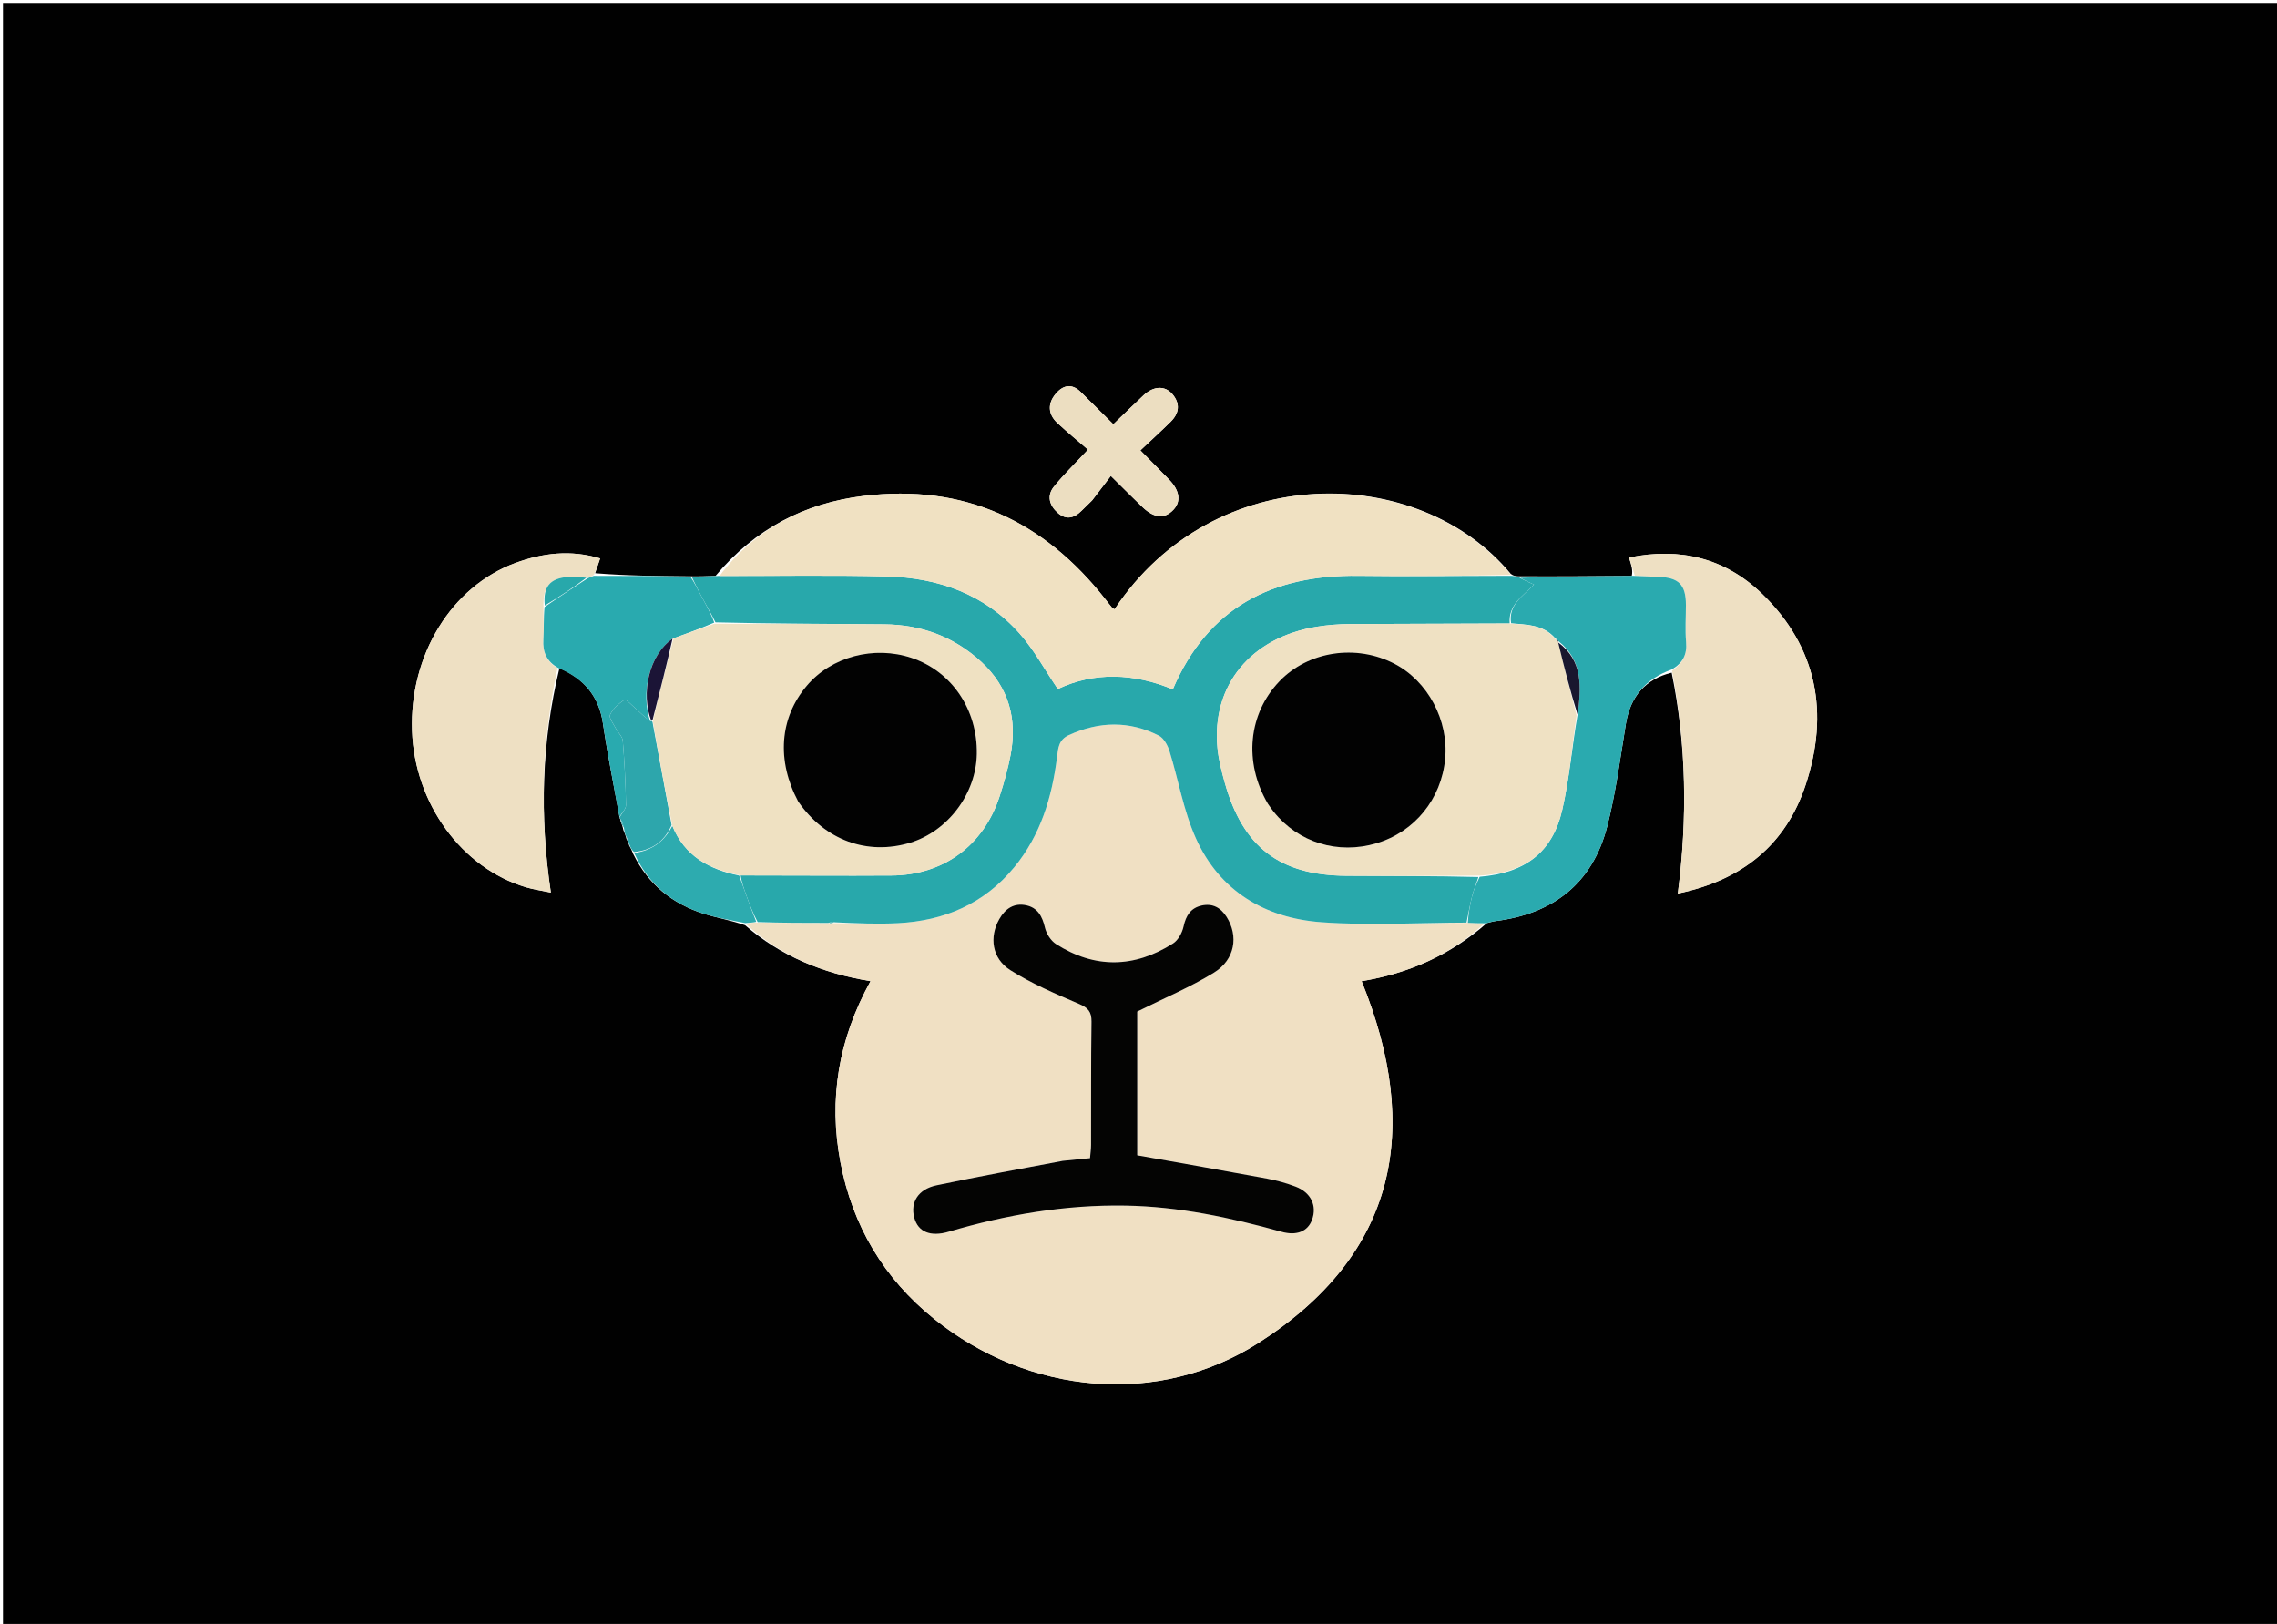 <svg version="1.1" id="Layer_1" xmlns="http://www.w3.org/2000/svg" xmlns:xlink="http://www.w3.org/1999/xlink" x="0px" y="0px"
	 width="100%" viewBox="0 0 767 547" enable-background="new 0 0 767 547" xml:space="preserve">
<path fill="#010101" opacity="1" stroke="none" 
	d="
M433,548 
	C288.667,548 144.833,548 1,548 
	C1,365.667 1,183.333 1,1 
	C256.667,1 512.333,1 768,1 
	C768,183.333 768,365.667 768,548 
	C656.5,548 545,548 433,548 
M209.031,276.657 
	C209.364,277.434 209.696,278.212 209.997,279.647 
	C210.343,280.431 210.689,281.216 211.03,282.622 
	C211.331,283.147 211.632,283.671 211.96,284.827 
	C212.369,285.551 212.777,286.276 213.305,287.671 
	C218.334,297.885 226.48,304.484 237.226,307.836 
	C241.613,309.204 246.185,309.98 250.983,311.652 
	C262.946,322.017 277.022,327.854 293.237,330.49 
	C282.409,350.076 279.067,370.271 283.093,391.466 
	C287.162,412.882 297.676,430.603 314.734,444.308 
	C346.426,469.772 390.071,474.016 424.009,452.289 
	C470.582,422.474 478.933,380.363 458.653,330.497 
	C474.318,327.899 488.327,321.876 500.838,310.935 
	C501.804,310.704 502.758,310.379 503.737,310.256 
	C523.198,307.808 536.418,297.569 541.363,278.416 
	C544.293,267.066 545.759,255.328 547.684,243.731 
	C549.192,234.652 554.215,228.74 563.096,226.582 
	C568.082,251.021 568.446,275.628 565.157,300.979 
	C586.873,296.487 601.586,284.523 608.255,264.281 
	C616.172,240.256 612.176,218.04 593.538,200.013 
	C581.169,188.049 565.992,184.243 548.729,187.802 
	C549.496,190.204 550.09,192.067 549.659,193.989 
	C537.109,194.09 524.558,194.191 511.289,194.116 
	C510.552,194.061 509.814,194.006 508.895,193.301 
	C477.848,155.81 408.749,155.018 375.447,205.212 
	C375.162,205.047 374.806,204.941 374.605,204.705 
	C373.854,203.818 373.15,202.89 372.433,201.974 
	C351.621,175.379 324.671,162.881 290.807,167.062 
	C271.062,169.5 254.387,178.037 241.015,193.99 
	C238.343,194.089 235.671,194.187 232.074,194.125 
	C221.481,194.029 210.889,193.933 200.471,193.074 
	C200.993,191.533 201.515,189.992 202.156,188.101 
	C192.235,185.114 182.809,186.256 173.607,189.634 
	C152.042,197.55 137.912,220.664 138.806,246.206 
	C139.661,270.638 155.486,292.406 177.165,298.864 
	C179.633,299.599 182.215,299.95 185.551,300.648 
	C181.693,274.823 182.45,249.84 188.447,225.049 
	C196.67,228.609 201.731,234.47 203.088,243.632 
	C204.651,254.186 206.766,264.659 208.776,275.625 
	C208.776,275.625 209.056,276.011 209.031,276.657 
M367.969,168.458 
	C370.047,165.731 372.126,163.005 374.181,160.31 
	C378.752,164.817 381.787,167.879 384.899,170.86 
	C388.799,174.597 392.32,174.846 395.282,171.693 
	C397.879,168.93 397.402,165.287 393.878,161.626 
	C390.811,158.44 387.678,155.316 384.128,151.71 
	C387.86,148.193 391.176,145.181 394.358,142.035 
	C397.274,139.153 397.608,135.891 394.891,132.725 
	C392.389,129.811 388.547,130.016 385.267,133.087 
	C381.812,136.322 378.429,139.633 375.022,142.903 
	C371.367,139.285 367.704,135.675 364.059,132.047 
	C360.925,128.927 357.915,129.822 355.515,132.752 
	C352.834,136.024 353.012,139.572 356.21,142.527 
	C359.574,145.637 363.122,148.547 366.486,151.454 
	C361.918,156.364 358.197,159.945 354.993,163.941 
	C352.518,167.03 353.495,170.273 356.336,172.784 
	C359.119,175.246 361.804,174.529 364.258,172.097 
	C365.321,171.044 366.399,170.007 367.969,168.458 
z"/>
<path fill="#F0E0C3" opacity="1" stroke="none" 
	d="
M500.042,311.055 
	C488.327,321.876 474.318,327.899 458.653,330.497 
	C478.933,380.363 470.582,422.474 424.009,452.289 
	C390.071,474.016 346.426,469.772 314.734,444.308 
	C297.676,430.603 287.162,412.882 283.093,391.466 
	C279.067,370.271 282.409,350.076 293.237,330.49 
	C277.022,327.854 262.946,322.017 251.248,311.254 
	C252.649,310.801 253.786,310.747 255.389,310.775 
	C263.569,310.862 271.282,310.866 279.328,310.941 
	C280.108,310.967 280.556,310.921 281.468,310.943 
	C288.757,311.013 295.596,311.302 302.404,310.959 
	C318.064,310.172 331.482,304.478 341.652,292.111 
	C350.54,281.303 354.363,268.534 356.062,254.957 
	C356.44,251.932 356.601,249.178 360.039,247.61 
	C370.225,242.964 380.353,242.731 390.335,247.778 
	C392.006,248.623 393.319,251.024 393.927,252.977 
	C396.977,262.763 398.66,273.123 402.829,282.379 
	C410.853,300.195 426.17,309.257 445.092,310.637 
	C461.309,311.82 477.686,310.808 494.421,310.833 
	C496.581,310.951 498.311,311.003 500.042,311.055 
M357.52,391.049 
	C343.491,393.761 329.427,396.31 315.448,399.26 
	C309.288,400.56 306.594,404.988 307.954,410.13 
	C309.23,414.957 313.385,416.715 319.588,414.883 
	C339.023,409.143 358.813,405.752 379.125,406.094 
	C397.062,406.396 414.457,410.124 431.663,414.906 
	C436.786,416.331 440.52,414.805 441.963,410.863 
	C443.691,406.141 441.607,401.672 436.407,399.692 
	C433.315,398.514 430.072,397.606 426.818,397.002 
	C412.323,394.311 397.799,391.773 383.071,389.142 
	C383.071,372.845 383.071,356.069 383.071,340.734 
	C392.227,336.164 400.983,332.516 408.955,327.597 
	C416.057,323.214 417.242,315.272 413.188,308.857 
	C411.183,305.683 408.416,304.191 404.739,305.023 
	C401.071,305.853 399.465,308.419 398.677,312.078 
	C398.225,314.175 396.861,316.696 395.127,317.797 
	C382.12,326.057 368.823,326.344 355.725,318.003 
	C353.966,316.883 352.462,314.496 351.978,312.43 
	C351.097,308.671 349.567,305.769 345.684,304.933 
	C341.562,304.046 338.61,306.069 336.611,309.574 
	C333.168,315.612 334.099,322.855 340.33,326.788 
	C347.551,331.347 355.54,334.776 363.431,338.143 
	C366.518,339.461 367.711,340.788 367.664,344.153 
	C367.468,357.978 367.563,371.807 367.518,385.634 
	C367.514,387.078 367.296,388.52 367.166,390.111 
	C364.026,390.423 361.224,390.701 357.52,391.049 
z"/>
<path fill="#28A8AB" opacity="1" stroke="none" 
	d="
M278.996,310.87 
	C271.282,310.866 263.569,310.862 255.213,310.594 
	C253.528,307.458 252.484,304.586 251.444,301.713 
	C250.626,299.453 249.813,297.191 249.464,294.876 
	C266.732,294.862 283.535,295.03 300.337,294.907 
	C317.79,294.78 331.297,284.83 336.695,268.285 
	C338.187,263.712 339.503,259.044 340.405,254.325 
	C342.723,242.191 339.791,231.497 330.586,222.983 
	C321.398,214.484 310.341,210.409 297.882,210.297 
	C278.923,210.126 259.963,210.105 241.001,209.635 
	C239.415,206.448 237.787,203.67 236.262,200.838 
	C235.106,198.69 234.081,196.472 232.999,194.286 
	C235.671,194.187 238.343,194.089 241.933,194.004 
	C261.505,194.033 280.168,193.691 298.81,194.169 
	C316.065,194.612 331.647,200.141 343.399,213.342 
	C348.286,218.833 351.848,225.504 356.314,232.082 
	C368.651,226.256 381.897,226.744 395.048,232.202 
	C406.959,204.447 428.78,193.567 457.62,193.953 
	C474.769,194.183 491.924,193.966 509.076,193.95 
	C509.814,194.006 510.552,194.061 511.761,194.52 
	C513.625,195.538 515.017,196.152 516.731,196.908 
	C512.999,200.77 508.029,203.675 508.533,210.009 
	C490.246,210.112 472.421,210.091 454.597,210.205 
	C450.948,210.228 447.264,210.515 443.662,211.092 
	C421.36,214.666 408.047,230.85 410.107,251.993 
	C410.492,255.937 411.502,259.859 412.58,263.691 
	C418.677,285.364 431.047,294.835 453.53,294.998 
	C468.352,295.106 483.175,295.022 497.996,295.412 
	C497.29,297.753 496.43,299.666 495.916,301.669 
	C495.147,304.669 494.621,307.731 493.992,310.767 
	C477.686,310.808 461.309,311.82 445.092,310.637 
	C426.17,309.257 410.853,300.195 402.829,282.379 
	C398.66,273.123 396.977,262.763 393.927,252.977 
	C393.319,251.024 392.006,248.623 390.335,247.778 
	C380.353,242.731 370.225,242.964 360.039,247.61 
	C356.601,249.178 356.44,251.932 356.062,254.957 
	C354.363,268.534 350.54,281.303 341.652,292.111 
	C331.482,304.478 318.064,310.172 302.404,310.959 
	C295.596,311.302 288.757,311.013 281.412,310.677 
	C280.26,310.52 279.628,310.695 278.996,310.87 
z"/>
<path fill="#F0E1C2" opacity="1" stroke="none" 
	d="
M508.986,193.626 
	C491.924,193.966 474.769,194.183 457.62,193.953 
	C428.78,193.567 406.959,204.447 395.048,232.202 
	C381.897,226.744 368.651,226.256 356.314,232.082 
	C351.848,225.504 348.286,218.833 343.399,213.342 
	C331.647,200.141 316.065,194.612 298.81,194.169 
	C280.168,193.691 261.505,194.033 242.378,193.98 
	C254.387,178.037 271.062,169.5 290.807,167.062 
	C324.671,162.881 351.621,175.379 372.433,201.974 
	C373.15,202.89 373.854,203.818 374.605,204.705 
	C374.806,204.941 375.162,205.047 375.448,205.21 
	C408.749,155.018 477.848,155.81 508.986,193.626 
z"/>
<path fill="#EEE0C3" opacity="1" stroke="none" 
	d="
M550.685,193.931 
	C550.09,192.067 549.496,190.204 548.729,187.802 
	C565.992,184.243 581.169,188.049 593.538,200.013 
	C612.176,218.04 616.172,240.256 608.255,264.281 
	C601.586,284.523 586.873,296.487 565.157,300.979 
	C568.446,275.628 568.082,251.021 563.204,225.929 
	C566.918,223.32 568.313,220.419 567.948,216.242 
	C567.586,212.108 567.899,207.917 567.89,203.75 
	C567.875,196.914 565.489,194.521 558.569,194.302 
	C555.939,194.218 553.313,194.057 550.685,193.931 
z"/>
<path fill="#EEE0C3" opacity="1" stroke="none" 
	d="
M187.816,225.04 
	C182.45,249.84 181.693,274.823 185.551,300.648 
	C182.215,299.95 179.633,299.599 177.165,298.864 
	C155.486,292.406 139.661,270.638 138.806,246.206 
	C137.912,220.664 152.042,197.55 173.607,189.634 
	C182.809,186.256 192.235,185.114 202.156,188.101 
	C201.515,189.992 200.993,191.533 200.097,193.584 
	C199.136,194.318 198.549,194.541 197.551,194.608 
	C195.185,194.4 193.215,194.166 191.279,194.329 
	C185.172,194.845 182.877,197.643 183.066,204.458 
	C183.028,208.412 183.267,211.918 183.038,215.393 
	C182.757,219.641 184.132,222.859 187.816,225.04 
z"/>
<path fill="#2AAAAF" opacity="1" stroke="none" 
	d="
M550.172,193.96 
	C553.313,194.057 555.939,194.218 558.569,194.302 
	C565.489,194.521 567.875,196.914 567.89,203.75 
	C567.899,207.917 567.586,212.108 567.948,216.242 
	C568.313,220.419 566.918,223.32 563.078,225.524 
	C554.215,228.74 549.192,234.652 547.684,243.731 
	C545.759,255.328 544.293,267.066 541.363,278.416 
	C536.418,297.569 523.198,307.808 503.737,310.256 
	C502.758,310.379 501.804,310.704 500.44,310.995 
	C498.311,311.003 496.581,310.951 494.421,310.833 
	C494.621,307.731 495.147,304.669 495.916,301.669 
	C496.43,299.666 497.29,297.753 498.414,295.329 
	C513.634,294.095 522.915,287.189 526.231,272.8 
	C528.632,262.382 529.504,251.61 531.399,240.74 
	C532.669,231.426 533.203,222.479 524.965,215.98 
	C525.018,215.969 525.046,216.073 524.894,215.933 
	C524.599,215.554 524.41,215.358 523.885,214.99 
	C519.694,210.248 514.22,210.469 508.996,209.933 
	C508.029,203.675 512.999,200.77 516.731,196.908 
	C515.017,196.152 513.625,195.538 512.12,194.608 
	C524.558,194.191 537.109,194.09 550.172,193.96 
z"/>
<path fill="#29AAAF" opacity="1" stroke="none" 
	d="
M188.131,225.045 
	C184.132,222.859 182.757,219.641 183.038,215.393 
	C183.267,211.918 183.028,208.412 183.432,204.446 
	C188.566,200.903 193.264,197.834 197.962,194.764 
	C198.549,194.541 199.136,194.318 200.01,193.966 
	C210.889,193.933 221.481,194.029 232.536,194.205 
	C234.081,196.472 235.106,198.69 236.262,200.838 
	C237.787,203.67 239.415,206.448 240.59,209.716 
	C235.743,211.792 231.305,213.401 226.55,215.115 
	C218.386,220.842 215.935,233.719 218.968,242.839 
	C217.226,241.62 215.7,240.098 214.1,238.659 
	C212.864,237.547 210.78,235.407 210.378,235.676 
	C208.444,236.969 206.466,238.697 205.51,240.741 
	C205.033,241.762 206.64,243.826 207.429,245.354 
	C208.162,246.776 209.668,248.063 209.784,249.495 
	C210.373,256.708 210.744,263.948 210.871,271.185 
	C210.894,272.499 209.423,273.839 208.641,275.168 
	C206.766,264.659 204.651,254.186 203.088,243.632 
	C201.731,234.47 196.67,228.609 188.131,225.045 
z"/>
<path fill="#ECDEC1" opacity="1" stroke="none" 
	d="
M367.719,168.71 
	C366.399,170.007 365.321,171.044 364.258,172.097 
	C361.804,174.529 359.119,175.246 356.336,172.784 
	C353.495,170.273 352.518,167.03 354.993,163.941 
	C358.197,159.945 361.918,156.364 366.486,151.454 
	C363.122,148.547 359.574,145.637 356.21,142.527 
	C353.012,139.572 352.834,136.024 355.515,132.752 
	C357.915,129.822 360.925,128.927 364.059,132.047 
	C367.704,135.675 371.367,139.285 375.018,142.907 
	C378.429,139.633 381.812,136.322 385.267,133.087 
	C388.547,130.016 392.389,129.811 394.891,132.725 
	C397.608,135.891 397.274,139.153 394.358,142.035 
	C391.176,145.181 387.86,148.193 384.128,151.71 
	C387.678,155.316 390.811,158.44 393.878,161.626 
	C397.402,165.287 397.879,168.93 395.282,171.693 
	C392.32,174.846 388.799,174.597 384.899,170.86 
	C381.787,167.879 378.752,164.817 374.181,160.31 
	C372.126,163.005 370.047,165.731 367.719,168.71 
z"/>
<path fill="#2DABAF" opacity="1" stroke="none" 
	d="
M248.998,294.93 
	C249.813,297.191 250.626,299.453 251.444,301.713 
	C252.484,304.586 253.528,307.458 254.746,310.511 
	C253.786,310.747 252.649,310.801 251.093,310.94 
	C246.185,309.98 241.613,309.204 237.226,307.836 
	C226.48,304.484 218.334,297.885 213.621,287.322 
	C219.852,286.43 223.837,283.261 226.468,278.173 
	C230.714,288.534 239.015,292.868 248.998,294.93 
z"/>
<path fill="#2DA6AC" opacity="1" stroke="none" 
	d="
M226.235,277.933 
	C223.837,283.261 219.852,286.43 213.561,286.986 
	C212.777,286.276 212.369,285.551 211.932,284.2 
	C211.615,283.049 211.325,282.525 211.035,282.001 
	C210.689,281.216 210.343,280.431 210.216,279.131 
	C209.976,277.748 209.516,276.879 209.056,276.011 
	C209.056,276.011 208.776,275.625 208.709,275.396 
	C209.423,273.839 210.894,272.499 210.871,271.185 
	C210.744,263.948 210.373,256.708 209.784,249.495 
	C209.668,248.063 208.162,246.776 207.429,245.354 
	C206.64,243.826 205.033,241.762 205.51,240.741 
	C206.466,238.697 208.444,236.969 210.378,235.676 
	C210.78,235.407 212.864,237.547 214.1,238.659 
	C215.7,240.098 217.226,241.62 219.126,242.899 
	C219.469,242.691 219.752,242.877 219.82,243.331 
	C222.004,255.168 224.12,266.551 226.235,277.933 
z"/>
<path fill="#2DABAF" opacity="1" stroke="none" 
	d="
M209.044,276.334 
	C209.516,276.879 209.976,277.748 210.232,278.803 
	C209.696,278.212 209.364,277.434 209.044,276.334 
z"/>
<path fill="#2DABAF" opacity="1" stroke="none" 
	d="
M211.032,282.312 
	C211.325,282.525 211.615,283.049 211.919,283.884 
	C211.632,283.671 211.331,283.147 211.032,282.312 
z"/>
<path fill="#040403" opacity="1" stroke="none" 
	d="
M357.971,391.014 
	C361.224,390.701 364.026,390.423 367.166,390.111 
	C367.296,388.52 367.514,387.078 367.518,385.634 
	C367.563,371.807 367.468,357.978 367.664,344.153 
	C367.711,340.788 366.518,339.461 363.431,338.143 
	C355.54,334.776 347.551,331.347 340.33,326.788 
	C334.099,322.855 333.168,315.612 336.611,309.574 
	C338.61,306.069 341.562,304.046 345.684,304.933 
	C349.567,305.769 351.097,308.671 351.978,312.43 
	C352.462,314.496 353.966,316.883 355.725,318.003 
	C368.823,326.344 382.12,326.057 395.127,317.797 
	C396.861,316.696 398.225,314.175 398.677,312.078 
	C399.465,308.419 401.071,305.853 404.739,305.023 
	C408.416,304.191 411.183,305.683 413.188,308.857 
	C417.242,315.272 416.057,323.214 408.955,327.597 
	C400.983,332.516 392.227,336.164 383.071,340.734 
	C383.071,356.069 383.071,372.845 383.071,389.142 
	C397.799,391.773 412.323,394.311 426.818,397.002 
	C430.072,397.606 433.315,398.514 436.407,399.692 
	C441.607,401.672 443.691,406.141 441.963,410.863 
	C440.52,414.805 436.786,416.331 431.663,414.906 
	C414.457,410.124 397.062,406.396 379.125,406.094 
	C358.813,405.752 339.023,409.143 319.588,414.883 
	C313.385,416.715 309.23,414.957 307.954,410.13 
	C306.594,404.988 309.288,400.56 315.448,399.26 
	C329.427,396.31 343.491,393.761 357.971,391.014 
z"/>
<path fill="#2DABAF" opacity="1" stroke="none" 
	d="
M279.328,310.941 
	C279.628,310.695 280.26,310.52 280.948,310.61 
	C280.556,310.921 280.108,310.967 279.328,310.941 
z"/>
<path fill="#EFE1C3" opacity="1" stroke="none" 
	d="
M531.058,240.996 
	C529.504,251.61 528.632,262.382 526.231,272.8 
	C522.915,287.189 513.634,294.095 498.414,294.941 
	C483.175,295.022 468.352,295.106 453.53,294.998 
	C431.047,294.835 418.677,285.364 412.58,263.691 
	C411.502,259.859 410.492,255.937 410.107,251.993 
	C408.047,230.85 421.36,214.666 443.662,211.092 
	C447.264,210.515 450.948,210.228 454.597,210.205 
	C472.421,210.091 490.246,210.112 508.533,210.009 
	C514.22,210.469 519.694,210.248 523.932,215.232 
	C524.269,215.691 524.55,216.1 524.55,216.1 
	C524.55,216.1 525.046,216.073 525.046,216.073 
	C525.046,216.073 525.018,215.969 524.915,216.375 
	C526.894,224.853 528.976,232.924 531.058,240.996 
M427.294,271.097 
	C427.89,271.899 428.46,272.721 429.086,273.498 
	C437.416,283.847 450.738,287.904 463.678,284.042 
	C476.529,280.206 485.516,269.156 486.793,255.62 
	C488.017,242.646 480.977,229.437 469.714,223.577 
	C456.835,216.875 440.734,219.314 431.01,229.439 
	C420.468,240.416 418.838,256.764 427.294,271.097 
z"/>
<path fill="#EFE1C2" opacity="1" stroke="none" 
	d="
M226.468,278.173 
	C224.12,266.551 222.004,255.168 219.892,242.926 
	C222.22,233.048 224.543,224.029 226.866,215.01 
	C231.305,213.401 235.743,211.792 240.593,210.102 
	C259.963,210.105 278.923,210.126 297.882,210.297 
	C310.341,210.409 321.398,214.484 330.586,222.983 
	C339.791,231.497 342.723,242.191 340.405,254.325 
	C339.503,259.044 338.187,263.712 336.695,268.285 
	C331.297,284.83 317.79,294.78 300.337,294.907 
	C283.535,295.03 266.732,294.862 249.464,294.876 
	C239.015,292.868 230.714,288.534 226.468,278.173 
M269.047,270.328 
	C277.887,283.058 292.199,288.221 306.572,283.864 
	C319.283,280.012 328.802,267.348 329.036,253.975 
	C329.299,239 320.606,226.159 307.141,221.63 
	C294.43,217.355 280.034,221.173 271.719,231.025 
	C262.62,241.806 261.501,256.142 269.047,270.328 
z"/>
<path fill="#28A8AB" opacity="1" stroke="none" 
	d="
M197.551,194.608 
	C193.264,197.834 188.566,200.903 183.502,203.984 
	C182.877,197.643 185.172,194.845 191.279,194.329 
	C193.215,194.166 195.185,194.4 197.551,194.608 
z"/>
<path fill="#19172F" opacity="1" stroke="none" 
	d="
M531.399,240.74 
	C528.976,232.924 526.894,224.853 524.863,216.386 
	C533.203,222.479 532.669,231.426 531.399,240.74 
z"/>
<path fill="#19172F" opacity="1" stroke="none" 
	d="
M524.894,215.933 
	C525.046,216.073 524.55,216.1 524.55,216.1 
	C524.55,216.1 524.269,215.691 524.222,215.449 
	C524.41,215.358 524.599,215.554 524.894,215.933 
z"/>
<path fill="#1B1436" opacity="1" stroke="none" 
	d="
M226.55,215.115 
	C224.543,224.029 222.22,233.048 219.824,242.472 
	C219.752,242.877 219.469,242.691 219.311,242.63 
	C215.935,233.719 218.386,220.842 226.55,215.115 
z"/>
<path fill="#020202" opacity="1" stroke="none" 
	d="
M427.107,270.781 
	C418.838,256.764 420.468,240.416 431.01,229.439 
	C440.734,219.314 456.835,216.875 469.714,223.577 
	C480.977,229.437 488.017,242.646 486.793,255.62 
	C485.516,269.156 476.529,280.206 463.678,284.042 
	C450.738,287.904 437.416,283.847 429.086,273.498 
	C428.46,272.721 427.89,271.899 427.107,270.781 
z"/>
<path fill="#020202" opacity="1" stroke="none" 
	d="
M268.875,270.003 
	C261.501,256.142 262.62,241.806 271.719,231.025 
	C280.034,221.173 294.43,217.355 307.141,221.63 
	C320.606,226.159 329.299,239 329.036,253.975 
	C328.802,267.348 319.283,280.012 306.572,283.864 
	C292.199,288.221 277.887,283.058 268.875,270.003 
z"/>
</svg>